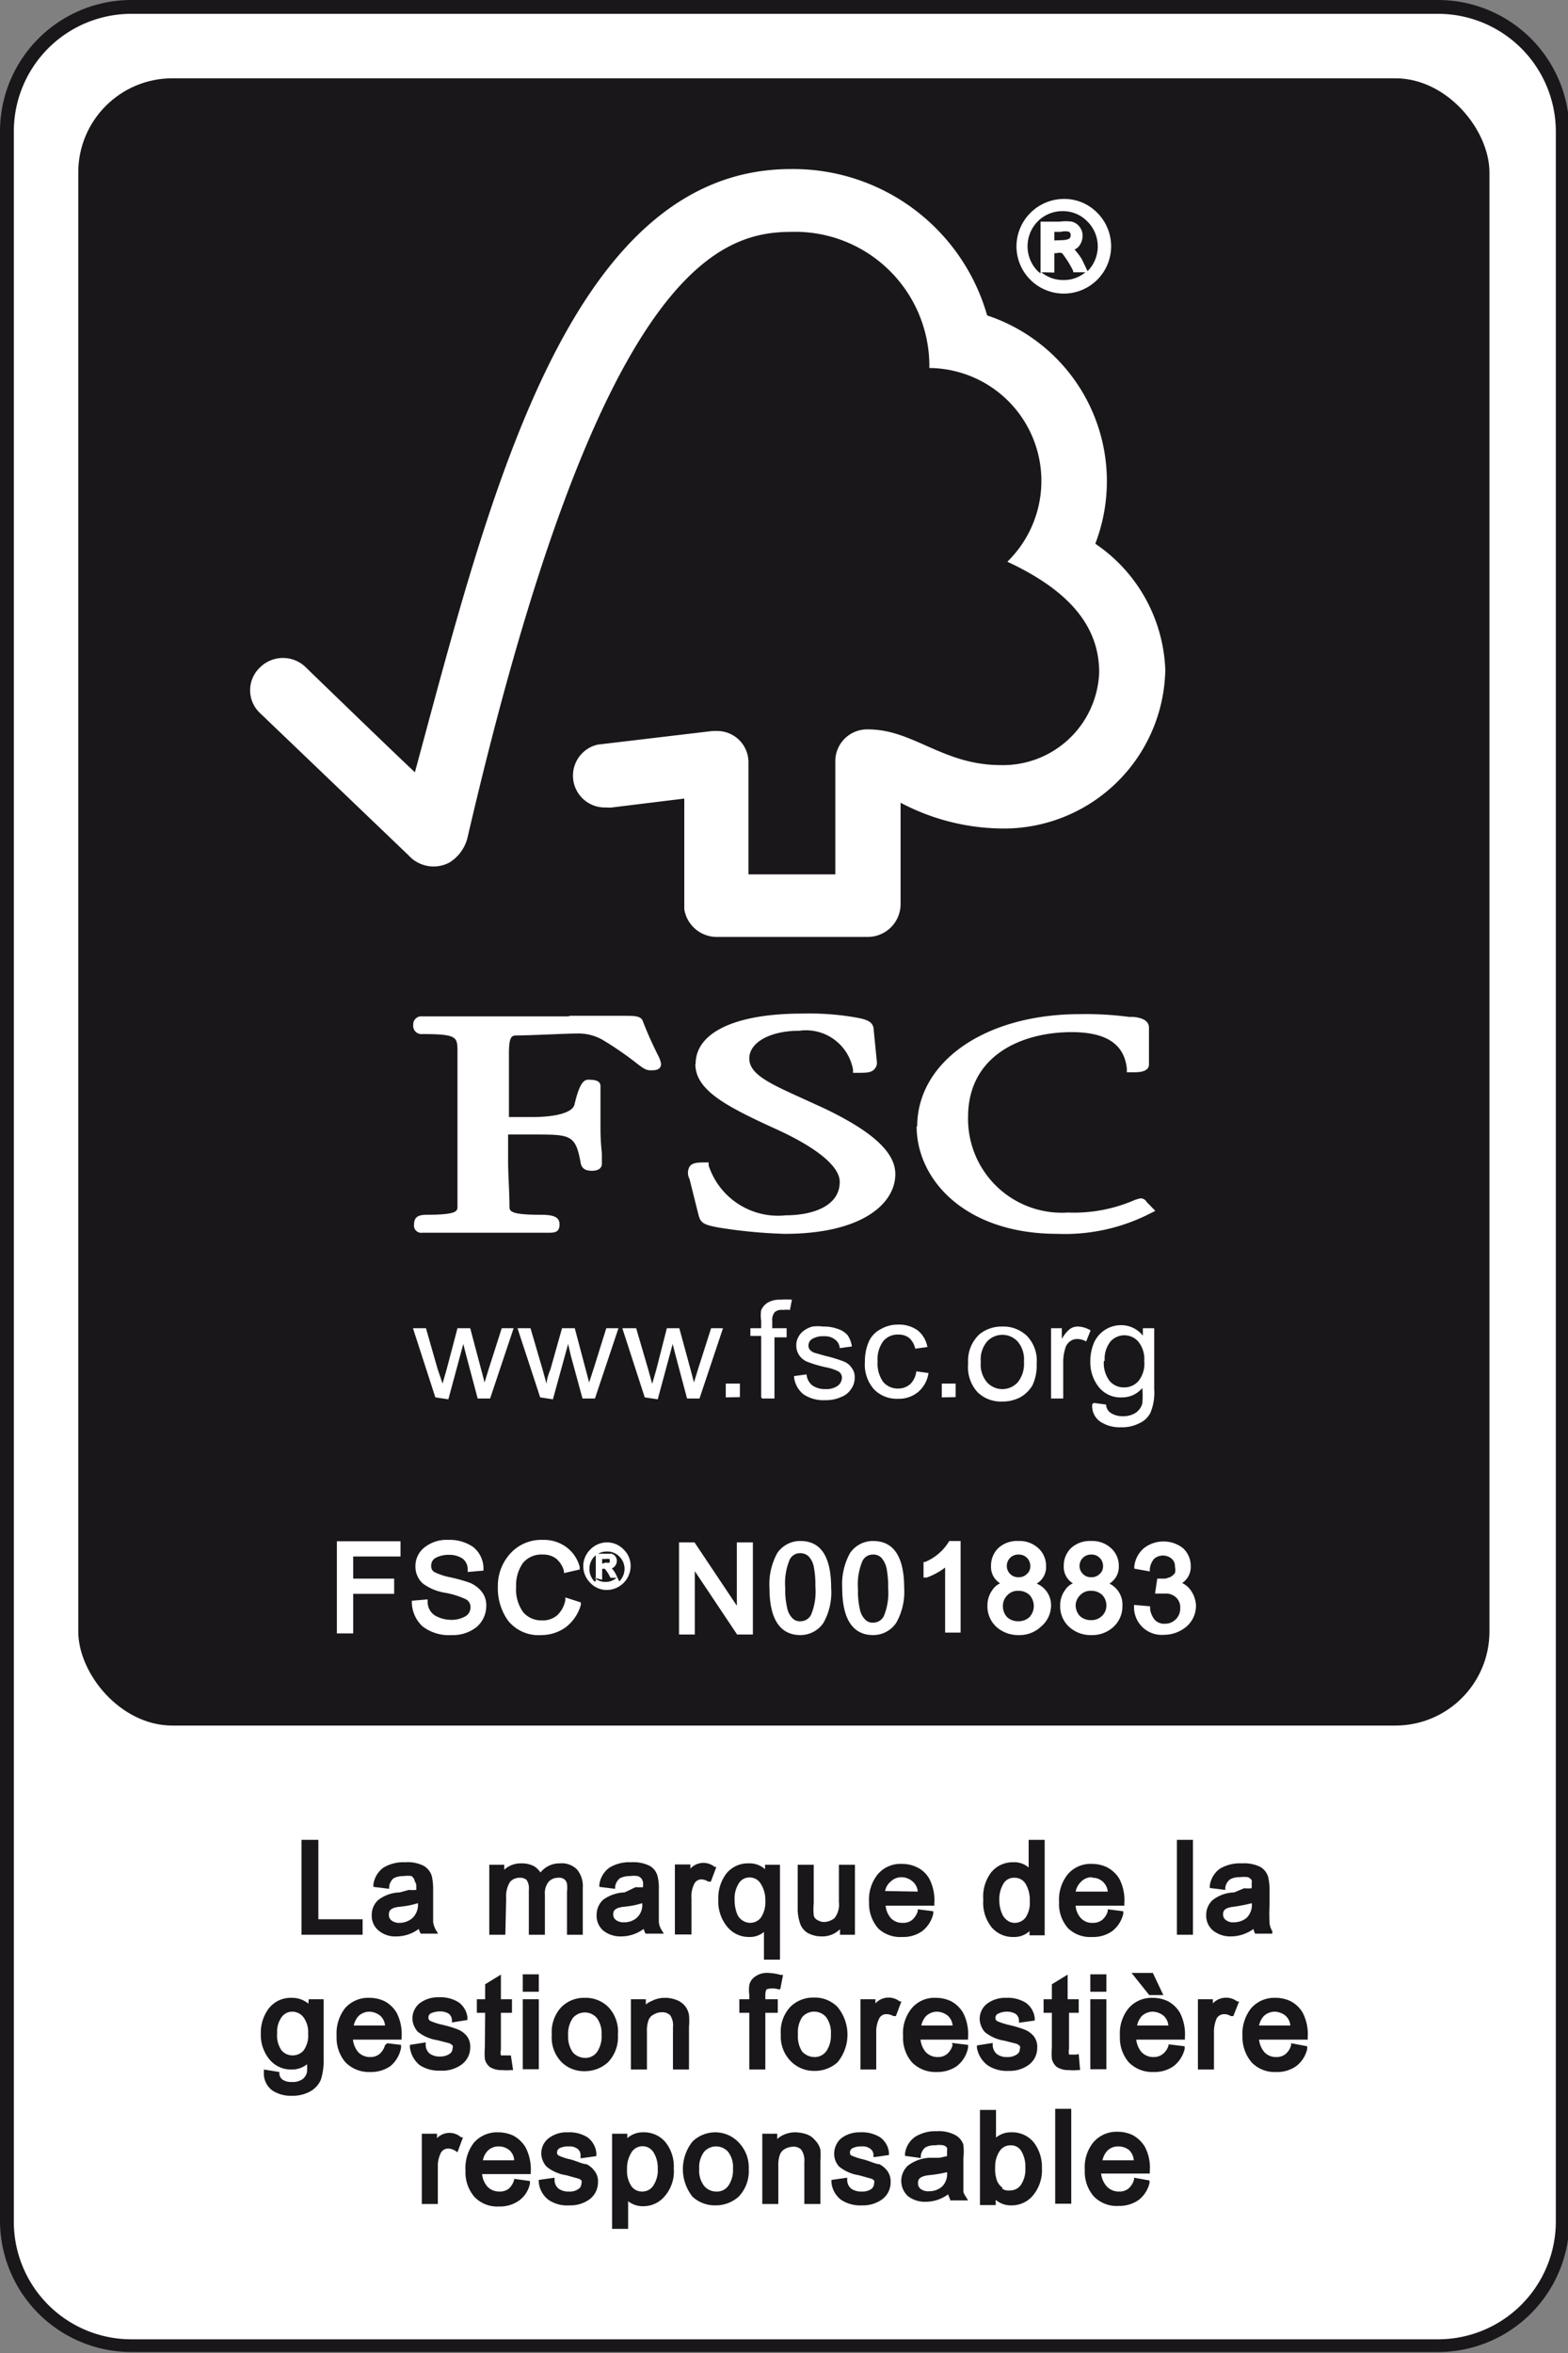 <svg id="Ebene_1" data-name="Ebene 1" xmlns="http://www.w3.org/2000/svg" viewBox="0 0 56.69 85.04"><rect x="0" y="0" width="56.69" height="85.04" fill="#808080" stroke="none"/><defs><style>.cls-1{fill:#1a171b;}.cls-2{fill:#fff;}</style></defs><path class="cls-1" d="M52,85H4.74A4.75,4.75,0,0,1,0,80.28V4.76A4.75,4.75,0,0,1,4.74,0H52a4.75,4.75,0,0,1,4.74,4.76V80.28A4.75,4.75,0,0,1,52,85Z"/><path class="cls-2" d="M4.74.5A4.25,4.25,0,0,0,.5,4.76V80.28a4.25,4.25,0,0,0,4.24,4.26H52a4.26,4.26,0,0,0,4.25-4.26V4.76A4.26,4.26,0,0,0,52,.5Z"/><rect class="cls-1" x="2.83" y="2.83" width="51.02" height="59.53" rx="3.4"/><path class="cls-2" d="M39.6,19.65a6.31,6.31,0,0,0-3.91-8.25,7.29,7.29,0,0,0-7.1-5.29C20.5,6.11,17.64,18.19,15,27.91c-1-.94-3.92-3.77-3.92-3.77a1.18,1.18,0,0,0-1.7,0,1.13,1.13,0,0,0,0,1.61l5.39,5.16a1.22,1.22,0,0,0,1.48.26,1.47,1.47,0,0,0,.66-.93c4.72-20.34,9-21.86,11.69-21.86a4.85,4.85,0,0,1,5,4.92,4.08,4.08,0,0,1,2.82,7c2.3,1.07,3.32,2.38,3.32,4a3.48,3.48,0,0,1-3.56,3.35c-2.09,0-3.16-1.29-4.79-1.29a1.15,1.15,0,0,0-1.19,1.13v4.11H27.06V27.56A1.13,1.13,0,0,0,26,26.42a2.09,2.09,0,0,0-.26,0l-4.13.49a1.15,1.15,0,0,0,.31,2.27.88.88,0,0,0,.21,0l2.61-.32v4a1.19,1.19,0,0,0,1.15,1h5.48a1.19,1.19,0,0,0,1.19-1.15v-3.7a8,8,0,0,0,3.57.93,5.84,5.84,0,0,0,6-5.73A5.75,5.75,0,0,0,39.6,19.65Z"/><path class="cls-2" d="M15.74,50.5,14.93,48h.47l.42,1.47L16,50s.06-.2.15-.52L16.54,48H17l.39,1.47.13.49.15-.49L18.14,48h.43l-.85,2.54h-.45L16.86,49l-.11-.43-.54,2Z"/><path class="cls-2" d="M19.53,50.5,18.71,48h.47l.43,1.47.15.54s0-.2.14-.52L20.32,48h.46l.39,1.47.13.49.16-.49L21.92,48h.44l-.85,2.54h-.45L20.64,49l-.1-.43-.55,2Z"/><path class="cls-2" d="M23.31,50.5,22.5,48H23l.43,1.47.15.54s.06-.2.15-.52L24.11,48h.45l.4,1.47.13.49.15-.49L25.71,48h.43l-.85,2.54h-.45L24.43,49l-.11-.43-.54,2Z"/><path class="cls-2" d="M26.24,50.5V50h.51v.49Z"/><path class="cls-2" d="M27.52,50.5V48.28h-.39V48h.39v-.27a1.21,1.21,0,0,1,0-.38.6.6,0,0,1,.23-.27.84.84,0,0,1,.46-.11,2.27,2.27,0,0,1,.42,0l-.07.37a1.18,1.18,0,0,0-.26,0,.37.37,0,0,0-.29.08.43.43,0,0,0-.09.31V48h.52v.33H28v2.21h-.44Z"/><path class="cls-2" d="M28.71,49.73l.45-.06a.57.57,0,0,0,.2.39.78.78,0,0,0,.48.14.71.71,0,0,0,.45-.12.38.38,0,0,0,.15-.29.26.26,0,0,0-.13-.23,1.8,1.8,0,0,0-.46-.15,4.45,4.45,0,0,1-.67-.2.64.64,0,0,1-.29-.24.61.61,0,0,1-.1-.34.59.59,0,0,1,.08-.32.64.64,0,0,1,.22-.24,1,1,0,0,1,.28-.13,1.6,1.6,0,0,1,.39,0,1.45,1.45,0,0,1,.54.09.77.77,0,0,1,.35.23,1,1,0,0,1,.15.4l-.44.06a.42.42,0,0,0-.17-.31.6.6,0,0,0-.4-.12.78.78,0,0,0-.43.1.28.28,0,0,0-.13.23.24.24,0,0,0,.05.16.45.45,0,0,0,.17.11l.39.11a5.16,5.16,0,0,1,.66.2.61.61,0,0,1,.29.23.54.54,0,0,1,.11.37.68.68,0,0,1-.13.4.72.72,0,0,1-.37.29,1.27,1.27,0,0,1-.56.11,1.3,1.3,0,0,1-.79-.21.93.93,0,0,1-.34-.61Z"/><path class="cls-2" d="M33.13,49.56l.44.06a1.11,1.11,0,0,1-.37.68,1.08,1.08,0,0,1-.73.25,1.15,1.15,0,0,1-.87-.34,1.35,1.35,0,0,1-.33-1,1.78,1.78,0,0,1,.14-.72.94.94,0,0,1,.44-.46,1.22,1.22,0,0,1,.62-.16,1.15,1.15,0,0,1,.71.21,1,1,0,0,1,.35.6l-.44.06a.74.74,0,0,0-.22-.39.62.62,0,0,0-.38-.12.68.68,0,0,0-.55.23,1.09,1.09,0,0,0-.21.74,1.13,1.13,0,0,0,.2.74.68.68,0,0,0,.53.24.65.65,0,0,0,.45-.16.77.77,0,0,0,.22-.48Z"/><path class="cls-2" d="M34.05,50.5V50h.5v.49Z"/><path class="cls-2" d="M35,49.22a1.31,1.31,0,0,1,.41-1,1.28,1.28,0,0,1,.83-.28,1.23,1.23,0,0,1,.89.34,1.29,1.29,0,0,1,.35,1,1.69,1.69,0,0,1-.15.78,1.19,1.19,0,0,1-.45.44,1.37,1.37,0,0,1-.64.15,1.21,1.21,0,0,1-.9-.34,1.34,1.34,0,0,1-.34-1Zm.46,0a1,1,0,0,0,.22.73.75.75,0,0,0,1.12,0,1.06,1.06,0,0,0,.22-.74,1,1,0,0,0-.22-.72.75.75,0,0,0-1.12,0,1,1,0,0,0-.22.73Z"/><path class="cls-2" d="M38,50.5V48h.39v.39a1.17,1.17,0,0,1,.29-.36.5.5,0,0,1,.29-.09.94.94,0,0,1,.46.14l-.16.4a.66.66,0,0,0-.33-.09.43.43,0,0,0-.26.09.44.44,0,0,0-.16.23,1.64,1.64,0,0,0-.08.5v1.33H38Z"/><path class="cls-2" d="M39.54,50.7l.45.06a.38.38,0,0,0,.15.29.75.75,0,0,0,.45.13.81.81,0,0,0,.48-.13.6.6,0,0,0,.23-.33,3.26,3.26,0,0,0,0-.56.94.94,0,0,1-.73.34,1,1,0,0,1-.85-.38,1.44,1.44,0,0,1-.3-.91,1.72,1.72,0,0,1,.13-.68,1.07,1.07,0,0,1,1-.64,1,1,0,0,1,.77.38V48h.41v2.2a1.9,1.9,0,0,1-.13.84.8.8,0,0,1-.4.39,1.36,1.36,0,0,1-.67.15,1.27,1.27,0,0,1-.76-.21.68.68,0,0,1-.28-.62Zm.37-1.52a1.06,1.06,0,0,0,.21.73.67.67,0,0,0,.52.23.68.68,0,0,0,.52-.23,1,1,0,0,0,.21-.72,1,1,0,0,0-.22-.71.67.67,0,0,0-1,0,1,1,0,0,0-.21.7Z"/><path class="cls-2" d="M25.14,38.45c0,.95,1.11,1.53,2.93,2.36,1.45.66,2.29,1.34,2.29,1.9,0,.89-1,1.21-1.95,1.21a2.64,2.64,0,0,1-2.79-1.8l0-.11h-.12c-.26,0-.46,0-.57.15a.47.47,0,0,0,0,.45l.32,1.28c.08.32.2.37.72.47a17.91,17.91,0,0,0,2.4.23c2.78,0,4-1.08,4-2.16,0-.78-.81-1.53-2.56-2.37L29,39.69c-1.19-.54-1.91-.87-1.91-1.44s.74-1,1.81-1a1.73,1.73,0,0,1,1.94,1.4l0,.12H31c.31,0,.51,0,.62-.14a.33.33,0,0,0,.08-.28l-.11-1.11c0-.35-.31-.41-.71-.48A9.85,9.85,0,0,0,29,36.63c-2.41,0-3.85.68-3.85,1.82Z"/><path class="cls-2" d="M33.14,40.7c0,1.93,1.75,3.89,5.09,3.89a6.77,6.77,0,0,0,3.34-.73l.2-.1-.32-.33,0,0a.24.24,0,0,0-.24-.12l-.17.05a5.49,5.49,0,0,1-2.43.46A3.39,3.39,0,0,1,35,40.37c0-2.27,2-3.07,3.74-3.07,1.24,0,1.9.42,2,1.31l0,.14H41c.14,0,.54,0,.54-.28V37.14c0-.32-.39-.37-.56-.39l-.16,0a11.9,11.9,0,0,0-1.78-.1c-3.41,0-5.88,1.71-5.88,4.07Z"/><path class="cls-2" d="M20.55,36.73l-3,0-2,0h-.3a.29.29,0,0,0-.31.3.3.3,0,0,0,.33.34c1.21,0,1.26.1,1.27.55v.28l0,1.19v2.56c0,.43,0,1.1,0,1.65,0,.16,0,.3-1.09.3-.3,0-.48.06-.48.35a.26.26,0,0,0,.29.3h.06c.13,0,.47,0,2.15,0s2.14,0,2.26,0h.07c.23,0,.43,0,.43-.3s-.27-.35-.72-.35c-1.08,0-1.09-.14-1.09-.3,0-.5-.05-1.18-.05-1.65V41h.9c1.38,0,1.54,0,1.73,1.06.06.22.24.25.4.25.32,0,.36-.17.36-.25l0-.38a8.53,8.53,0,0,1-.05-.87V39.25c0-.23-.29-.23-.45-.23s-.32.16-.49.9c-.07.28-.64.45-1.56.45h-.81V38.06c0-.63.12-.63.26-.64.53,0,1.81-.07,2.19-.07a1.76,1.76,0,0,1,.92.22,11.79,11.79,0,0,1,1.24.85c.21.16.33.26.5.26s.39,0,.39-.24a1,1,0,0,0-.12-.32c-.11-.23-.31-.62-.54-1.22-.07-.19-.3-.19-.72-.19l-1.91,0Z"/><path class="cls-2" d="M39.67,7.69a1.66,1.66,0,0,0-1.21-.5h0A1.72,1.72,0,0,0,36.75,8.9a1.71,1.71,0,0,0,1.71,1.71,1.71,1.71,0,0,0,1.21-2.92Zm-1.55,1V8.38h.23a.57.57,0,0,1,.31,0,.17.17,0,0,1,.05.12.15.15,0,0,1-.06.13s-.09.05-.27.05Zm0,1.16V9.15h.08a.33.33,0,0,1,.2,0,3.7,3.7,0,0,1,.4.64l0,.05h.44a1.2,1.2,0,0,1-.8.28,1.23,1.23,0,0,1-.79-.28Zm1-.47a2.08,2.08,0,0,0-.27-.36A.51.51,0,0,0,39,8.91a.62.62,0,0,0,.14-.38.51.51,0,0,0-.1-.32.5.5,0,0,0-.29-.2,1.68,1.68,0,0,0-.44,0h-.69V9.88l-.1-.08a1.28,1.28,0,0,1,0-1.8,1.26,1.26,0,0,1,.9-.37,1.23,1.23,0,0,1,.9.38,1.27,1.27,0,0,1,0,1.79l0,0Z"/><polygon class="cls-2" points="14.48 56.25 14.48 55.7 12.18 55.7 12.18 59.03 12.77 59.03 12.77 57.6 14.25 57.6 14.25 57.05 12.77 57.05 12.77 56.25 14.48 56.25"/><path class="cls-2" d="M17.38,57.48a1.05,1.05,0,0,0-.45-.3,5.87,5.87,0,0,0-.66-.18,2.26,2.26,0,0,1-.57-.19.24.24,0,0,1-.11-.23.31.31,0,0,1,.16-.28,1,1,0,0,1,.48-.11.87.87,0,0,1,.5.14.49.49,0,0,1,.18.39v.09l.57-.05v-.08a1,1,0,0,0-.37-.77,1.48,1.48,0,0,0-.9-.26,1.28,1.28,0,0,0-.86.27.85.85,0,0,0-.33.69.82.82,0,0,0,.26.61,1.81,1.81,0,0,0,.81.34,3,3,0,0,1,.74.23.31.31,0,0,1,.18.3.37.37,0,0,1-.18.32,1,1,0,0,1-.52.13,1.2,1.2,0,0,1-.59-.16.59.59,0,0,1-.26-.49V57.8l-.57.05v.08a1.22,1.22,0,0,0,.38.84,1.56,1.56,0,0,0,1.06.32,1.37,1.37,0,0,0,.9-.29,1,1,0,0,0,.35-.75A.78.78,0,0,0,17.38,57.48Z"/><path class="cls-2" d="M20.44,57.73l0,.09a1,1,0,0,1-.3.56.81.81,0,0,1-.55.18.87.87,0,0,1-.67-.29,1.41,1.41,0,0,1-.26-.93,1.4,1.4,0,0,1,.25-.86.87.87,0,0,1,.72-.3.76.76,0,0,1,.48.15.87.87,0,0,1,.28.45l0,.07.57-.13,0-.09a1.3,1.3,0,0,0-.5-.73,1.37,1.37,0,0,0-.84-.25,1.51,1.51,0,0,0-1.13.45A1.73,1.73,0,0,0,18,57.35a2,2,0,0,0,.37,1.22,1.41,1.41,0,0,0,1.2.52,1.51,1.51,0,0,0,.88-.28A1.55,1.55,0,0,0,21,58l0-.09Z"/><path class="cls-2" d="M22.55,56a.83.83,0,0,0-.61-.26h0a.85.85,0,0,0-.6.26.84.84,0,0,0,0,1.2.81.81,0,0,0,.6.26.87.87,0,0,0,.86-.86A.82.82,0,0,0,22.55,56Zm-.78.51v-.17h.12a.44.44,0,0,1,.15,0,.09.09,0,0,1,0,.06.09.09,0,0,1,0,.07.3.3,0,0,1-.14,0Zm0,.58V56.7h0a.17.17,0,0,1,.1,0,1.35,1.35,0,0,1,.2.32v0h.22a.59.59,0,0,1-.4.15.6.6,0,0,1-.4-.15Zm.48-.23a1.06,1.06,0,0,0-.13-.18.28.28,0,0,0,.11-.08.28.28,0,0,0,.07-.19.24.24,0,0,0-.05-.16.24.24,0,0,0-.14-.1l-.22,0h-.35v1l-.05,0a.64.64,0,0,1-.18-.45.63.63,0,0,1,.18-.45.64.64,0,0,1,.45-.18.61.61,0,0,1,.45.18.62.62,0,0,1,.19.45.65.65,0,0,1-.19.45h0Z"/><path class="cls-2" d="M28.94,55.69h0a1,1,0,0,0-.84.44,2.33,2.33,0,0,0-.28,1.26c0,1.12.38,1.7,1.12,1.7a1,1,0,0,0,.83-.44,2.24,2.24,0,0,0,.28-1.26C30.05,56.26,29.68,55.69,28.94,55.69Zm0,2.9a.36.36,0,0,1-.29-.11.71.71,0,0,1-.19-.37,2.76,2.76,0,0,1-.07-.72,2.19,2.19,0,0,1,.15-1,.41.41,0,0,1,.39-.26.44.44,0,0,1,.3.11.76.76,0,0,1,.19.37,3.43,3.43,0,0,1,.06.73,2.19,2.19,0,0,1-.15,1A.42.42,0,0,1,28.94,58.59Z"/><path class="cls-2" d="M31.57,55.69h0a1,1,0,0,0-.84.44,2.33,2.33,0,0,0-.28,1.26c0,1.12.38,1.7,1.12,1.7a1,1,0,0,0,.83-.44,2.26,2.26,0,0,0,.29-1.26C32.69,56.26,32.31,55.69,31.57,55.69Zm.54,1.7a2.19,2.19,0,0,1-.15,1,.42.42,0,0,1-.39.25.36.36,0,0,1-.29-.11.72.72,0,0,1-.19-.36,2.9,2.9,0,0,1-.07-.73,2.19,2.19,0,0,1,.15-1,.41.41,0,0,1,.39-.26.4.4,0,0,1,.3.11.85.85,0,0,1,.19.37A3.43,3.43,0,0,1,32.11,57.39Z"/><path class="cls-2" d="M34.32,55.69l0,0a1.83,1.83,0,0,1-.88.76l-.05,0v.56l.12,0a2.57,2.57,0,0,0,.66-.36V59h.56V55.69Z"/><path class="cls-2" d="M37.48,57.23a.69.69,0,0,0,.34-.63.86.86,0,0,0-.28-.65,1,1,0,0,0-.72-.26,1,1,0,0,0-.72.25.88.88,0,0,0-.27.65.69.69,0,0,0,.33.63.65.65,0,0,0-.28.24.94.94,0,0,0-.18.57,1,1,0,0,0,.32.76,1.17,1.17,0,0,0,.81.3,1.12,1.12,0,0,0,.8-.3A1,1,0,0,0,38,58,.84.84,0,0,0,37.48,57.23Zm-.35-.35a.41.41,0,0,1-.3.12.41.41,0,0,1-.31-.12.41.41,0,0,1,0-.58.41.41,0,0,1,.3-.12.41.41,0,0,1,.31.12.41.41,0,0,1,.12.3A.36.36,0,0,1,37.13,56.88Zm-.71.77a.51.51,0,0,1,.4-.16.57.57,0,0,1,.4.15.59.59,0,0,1,0,.8.57.57,0,0,1-.4.15.58.58,0,0,1-.41-.15.57.57,0,0,1-.15-.4A.53.53,0,0,1,36.42,57.65Z"/><path class="cls-2" d="M40.11,57.23a.71.71,0,0,0,.34-.63.86.86,0,0,0-.28-.65,1,1,0,0,0-.72-.26,1,1,0,0,0-.72.25.88.88,0,0,0-.27.65.69.69,0,0,0,.33.63.65.65,0,0,0-.28.24.92.92,0,0,0-.18.57,1,1,0,0,0,.32.76,1.15,1.15,0,0,0,.81.3,1.12,1.12,0,0,0,.8-.3,1,1,0,0,0,.32-.75A.84.84,0,0,0,40.11,57.23Zm-.35-.35a.41.41,0,0,1-.3.12.41.41,0,0,1-.31-.12.41.41,0,0,1,0-.58.41.41,0,0,1,.3-.12.41.41,0,0,1,.31.12.41.41,0,0,1,.12.3A.36.36,0,0,1,39.76,56.88Zm-.71.77a.51.51,0,0,1,.4-.16.57.57,0,0,1,.4.15A.54.54,0,0,1,40,58a.51.51,0,0,1-.16.4.54.54,0,0,1-.39.15.58.58,0,0,1-.41-.15.57.57,0,0,1-.15-.4A.53.53,0,0,1,39.05,57.65Z"/><path class="cls-2" d="M43.05,57.47a.79.79,0,0,0-.31-.26.7.7,0,0,0,.31-.62.87.87,0,0,0-.29-.65,1.15,1.15,0,0,0-1.39,0,1,1,0,0,0-.36.67l0,.08.56.1,0-.08a.67.67,0,0,1,.16-.38.49.49,0,0,1,.63,0,.36.36,0,0,1,.12.29.52.52,0,0,1,0,.23.7.7,0,0,1-.16.14l-.18.06h-.3l-.08.54.13,0,.25,0a.53.53,0,0,1,.39.15.48.48,0,0,1,.14.37.54.54,0,0,1-.16.41.54.54,0,0,1-.4.16.46.46,0,0,1-.35-.13.75.75,0,0,1-.18-.42l0-.08L41,58v.08a1,1,0,0,0,1.09,1,1.26,1.26,0,0,0,.81-.3,1,1,0,0,0,.34-.78A1.06,1.06,0,0,0,43.05,57.47Z"/><polygon class="cls-2" points="26.64 55.74 26.64 58.03 25.11 55.74 24.55 55.74 24.55 59.07 25.12 59.07 25.12 56.78 26.65 59.07 27.22 59.07 27.22 55.74 26.64 55.74"/><polygon class="cls-1" points="13.11 69.36 11.51 69.36 11.51 66.49 10.9 66.49 10.9 69.92 13.11 69.92 13.11 69.36"/><path class="cls-1" d="M14.45,68.39a1.33,1.33,0,0,0-.77.27.72.72,0,0,0-.24.55.69.69,0,0,0,.25.56.93.93,0,0,0,.64.21,1.36,1.36,0,0,0,.81-.27.87.87,0,0,0,.07.17l0,0h.63l-.08-.13a.84.84,0,0,1-.1-.29c0-.08,0-.25,0-.65v-.54a2.14,2.14,0,0,0-.05-.48.66.66,0,0,0-.29-.36,1.28,1.28,0,0,0-.67-.13,1.39,1.39,0,0,0-.78.19.9.9,0,0,0-.37.61l0,.09.57.07,0-.08a.47.47,0,0,1,.16-.3.74.74,0,0,1,.36-.08,1,1,0,0,1,.29,0A.32.32,0,0,1,15,68a.31.31,0,0,1,.05.12s0,.09,0,.18a1.64,1.64,0,0,1-.27,0Zm0,1.1a.45.45,0,0,1-.3-.09.25.25,0,0,1-.09-.2c0-.1,0-.25.38-.29s.48-.08.67-.13v0a.67.67,0,0,1-.19.53A.72.72,0,0,1,14.43,69.49Z"/><path class="cls-1" d="M18.3,68.61a1,1,0,0,1,.14-.6.46.46,0,0,1,.36-.15.35.35,0,0,1,.24.08.55.55,0,0,1,.08.36v1.62h.58V68.47a.66.66,0,0,1,.14-.47.47.47,0,0,1,.35-.14.3.3,0,0,1,.23.07.27.27,0,0,1,.08.16,1,1,0,0,1,0,.26v1.57h.57v-1.7a.93.93,0,0,0-.21-.66.77.77,0,0,0-.61-.22.88.88,0,0,0-.71.33.77.77,0,0,0-.22-.22.93.93,0,0,0-.47-.11.88.88,0,0,0-.62.23v-.18h-.54v2.53h.58Z"/><path class="cls-1" d="M22.58,68.39a1.39,1.39,0,0,0-.78.27.75.75,0,0,0-.23.55.71.71,0,0,0,.24.56,1,1,0,0,0,.65.21,1.36,1.36,0,0,0,.81-.27.87.87,0,0,0,.07.17l0,0H24l-.08-.13a.67.67,0,0,1-.1-.29c0-.11,0-.33,0-.65v-.54a1.68,1.68,0,0,0-.05-.48.6.6,0,0,0-.28-.36,1.32,1.32,0,0,0-.67-.13,1.39,1.39,0,0,0-.78.19.9.9,0,0,0-.37.61l0,.09.57.07v-.08a.48.48,0,0,1,.17-.3.74.74,0,0,1,.36-.08,1,1,0,0,1,.29,0,.32.32,0,0,1,.14.1.61.61,0,0,1,.05.12s0,.11,0,.18a1.64,1.64,0,0,1-.27,0Zm-.41.81c0-.1,0-.25.38-.29s.48-.08.67-.13v0a.64.64,0,0,1-.2.53.68.68,0,0,1-.46.16.45.45,0,0,1-.3-.09A.24.24,0,0,1,22.17,69.2Z"/><path class="cls-1" d="M25,68.6a1,1,0,0,1,.1-.52c.1-.18.29-.21.51-.08l.09,0,.2-.53-.06,0a.64.64,0,0,0-.88.06v-.15H24.4v2.53H25Z"/><path class="cls-1" d="M27.09,70a.79.79,0,0,0,.53-.18v1h.58V67.39h-.54v.16a.84.84,0,0,0-.59-.21,1,1,0,0,0-.81.37,1.46,1.46,0,0,0-.29.93,1.44,1.44,0,0,0,.33,1A1,1,0,0,0,27.09,70Zm-.53-1.34a1,1,0,0,1,.16-.61.44.44,0,0,1,.38-.2.46.46,0,0,1,.4.22,1.08,1.08,0,0,1,.17.62,1,1,0,0,1-.16.61.49.49,0,0,1-.67.1.49.49,0,0,1-.2-.26A1.34,1.34,0,0,1,26.56,68.64Z"/><path class="cls-1" d="M29.21,69.86a1.06,1.06,0,0,0,.5.12.91.91,0,0,0,.66-.26v.2h.54V67.39h-.58v1.35a.79.79,0,0,1-.16.58.64.64,0,0,1-.38.14.49.49,0,0,1-.25-.08.23.23,0,0,1-.12-.17,2,2,0,0,1,0-.42v-1.4h-.58v1.55a1.64,1.64,0,0,0,.08.55A.64.64,0,0,0,29.21,69.86Z"/><path class="cls-1" d="M32.62,70a1.18,1.18,0,0,0,.72-.21,1.12,1.12,0,0,0,.4-.62l0-.1L33.18,69l0,.07a.69.69,0,0,1-.21.32.5.5,0,0,1-.33.1.56.56,0,0,1-.43-.17.78.78,0,0,1-.19-.45h1.76v-.09a1.68,1.68,0,0,0-.18-.88,1,1,0,0,0-.45-.42,1.21,1.21,0,0,0-.53-.12,1.08,1.08,0,0,0-.89.38,1.46,1.46,0,0,0-.31,1,1.37,1.37,0,0,0,.33.95A1.15,1.15,0,0,0,32.62,70ZM32,68.34A.58.58,0,0,1,32.2,68a.56.56,0,0,1,.4-.16A.62.62,0,0,1,33,68a.52.52,0,0,1,.18.36Z"/><path class="cls-1" d="M36.65,70a.8.8,0,0,0,.57-.21v.15h.55V66.49h-.58v1a.79.79,0,0,0-.56-.19,1,1,0,0,0-.79.36,1.45,1.45,0,0,0-.29,1,1.41,1.41,0,0,0,.31,1A1,1,0,0,0,36.65,70Zm-.52-1.32a1.1,1.1,0,0,1,.15-.61.44.44,0,0,1,.39-.21.46.46,0,0,1,.41.22,1.13,1.13,0,0,1,.15.63.92.92,0,0,1-.16.6.49.49,0,0,1-.38.18h0a.44.44,0,0,1-.26-.08.58.58,0,0,1-.21-.27A1.22,1.22,0,0,1,36.13,68.66Z"/><path class="cls-1" d="M39.49,70a1.18,1.18,0,0,0,.72-.21,1.12,1.12,0,0,0,.4-.62l0-.1L40.05,69l0,.07a.64.64,0,0,1-.21.32.52.52,0,0,1-.33.1.54.54,0,0,1-.43-.17.72.72,0,0,1-.19-.45h1.76v-.09a1.68,1.68,0,0,0-.18-.88,1.12,1.12,0,0,0-.45-.42,1.24,1.24,0,0,0-.53-.12,1.08,1.08,0,0,0-.89.38,1.47,1.47,0,0,0-.31,1,1.32,1.32,0,0,0,.33.95A1.15,1.15,0,0,0,39.49,70Zm0-2.14a.55.55,0,0,1,.56.5H38.89a.66.66,0,0,1,.18-.34A.54.54,0,0,1,39.47,67.84Z"/><rect class="cls-1" x="42.55" y="66.49" width="0.58" height="3.43"/><path class="cls-1" d="M44.62,68.39a1.33,1.33,0,0,0-.77.27.72.72,0,0,0-.24.55.69.69,0,0,0,.25.56,1,1,0,0,0,.65.21,1.4,1.4,0,0,0,.81-.27.49.49,0,0,0,.06.17l0,0H46L46,69.79a.67.67,0,0,1-.1-.29,6.15,6.15,0,0,1,0-.65v-.54a2.14,2.14,0,0,0-.05-.48.64.64,0,0,0-.28-.36,1.32,1.32,0,0,0-.67-.13,1.42,1.42,0,0,0-.79.19.9.9,0,0,0-.37.61v.09l.56.07,0-.08a.44.44,0,0,1,.17-.3.67.67,0,0,1,.35-.08,1.08,1.08,0,0,1,.3,0,.34.34,0,0,1,.13.1.21.21,0,0,1,0,.12.77.77,0,0,1,0,.18,1.46,1.46,0,0,1-.27,0Zm-.4.81c0-.1,0-.25.37-.29a6.68,6.68,0,0,0,.67-.13v0a.67.67,0,0,1-.19.53.72.72,0,0,1-.47.16.4.4,0,0,1-.29-.09A.24.24,0,0,1,44.22,69.2Z"/><path class="cls-1" d="M11.15,72.41a.92.92,0,0,0-.61-.21,1,1,0,0,0-.82.38,1.45,1.45,0,0,0-.29.92,1.39,1.39,0,0,0,.3.91,1,1,0,0,0,.81.38.86.86,0,0,0,.56-.19,2.16,2.16,0,0,1,0,.28.44.44,0,0,1-.15.25.6.6,0,0,1-.4.11.57.57,0,0,1-.33-.08.29.29,0,0,1-.12-.22v-.06l-.56-.09v.1a.76.76,0,0,0,.31.66,1.23,1.23,0,0,0,.71.19h0a1.32,1.32,0,0,0,.64-.15.88.88,0,0,0,.4-.43,2.27,2.27,0,0,0,.1-.78V72.25h-.54Zm-.57,1.87a.52.52,0,0,1-.4-.18.94.94,0,0,1-.16-.62.91.91,0,0,1,.16-.58.47.47,0,0,1,.39-.2.51.51,0,0,1,.4.2.9.9,0,0,1,.17.59.92.92,0,0,1-.17.62A.53.53,0,0,1,10.58,74.28Z"/><path class="cls-1" d="M13.92,73.91a.65.65,0,0,1-.2.32.52.52,0,0,1-.33.11.59.59,0,0,1-.44-.18.85.85,0,0,1-.19-.45h1.76v-.09a1.68,1.68,0,0,0-.18-.88,1.1,1.1,0,0,0-.44-.42,1.25,1.25,0,0,0-.54-.12,1.11,1.11,0,0,0-.89.38,1.49,1.49,0,0,0-.3,1,1.36,1.36,0,0,0,.32.95,1.19,1.19,0,0,0,.9.35,1.22,1.22,0,0,0,.72-.21A1.11,1.11,0,0,0,14.5,74l0-.1L14,73.84Zm-1.13-.71a.73.73,0,0,1,.17-.34.58.58,0,0,1,.4-.16.66.66,0,0,1,.38.14.52.52,0,0,1,.18.36Z"/><path class="cls-1" d="M16.69,74.61A.76.76,0,0,0,17,74a.63.63,0,0,0-.13-.43.85.85,0,0,0-.32-.23,4.17,4.17,0,0,0-.57-.17,2.34,2.34,0,0,1-.43-.14.13.13,0,0,1-.06-.12.16.16,0,0,1,.09-.15.81.81,0,0,1,.33-.07.61.61,0,0,1,.31.08.31.31,0,0,1,.12.23v.09L16.9,73v-.09a.78.78,0,0,0-.32-.55,1.22,1.22,0,0,0-.71-.18,1.09,1.09,0,0,0-.69.21.71.71,0,0,0-.27.56.75.75,0,0,0,.19.47,1.48,1.48,0,0,0,.71.31l.43.11a.36.36,0,0,1,.12.08.12.12,0,0,1,0,.11.22.22,0,0,1-.1.19.58.58,0,0,1-.35.1.59.59,0,0,1-.38-.11.41.41,0,0,1-.14-.31l0-.09-.57.09V74a1,1,0,0,0,.35.63,1.26,1.26,0,0,0,.75.2A1.18,1.18,0,0,0,16.69,74.61Z"/><path class="cls-1" d="M17.53,74a2.31,2.31,0,0,0,0,.41.52.52,0,0,0,.18.29.77.77,0,0,0,.44.11,1.45,1.45,0,0,0,.32,0l.08,0-.08-.53-.09,0-.16,0c-.08,0-.11,0-.11,0a.51.51,0,0,1,0-.21V72.74h.4v-.49h-.4v-.89l-.57.35v.54h-.3v.49h.3Z"/><rect class="cls-1" x="18.9" y="72.25" width="0.58" height="2.53"/><rect class="cls-1" x="18.9" y="71.35" width="0.58" height="0.63"/><path class="cls-1" d="M22,72.54a1.15,1.15,0,0,0-.86-.34h0a1.15,1.15,0,0,0-.84.33,1.31,1.31,0,0,0-.35,1,1.27,1.27,0,0,0,.36,1,1.15,1.15,0,0,0,.83.32,1.24,1.24,0,0,0,.83-.31,1.3,1.3,0,0,0,.37-1A1.29,1.29,0,0,0,22,72.54Zm-.25,1a1,1,0,0,1-.16.61.52.52,0,0,1-.45.22.6.6,0,0,1-.43-.2,1,1,0,0,1-.17-.62,1,1,0,0,1,.17-.62.57.57,0,0,1,.87,0A.93.93,0,0,1,21.75,73.51Z"/><path class="cls-1" d="M23.35,72.44v-.19h-.54v2.54h.58V73.41a1.07,1.07,0,0,1,.06-.41.37.37,0,0,1,.19-.2.57.57,0,0,1,.29-.08.41.41,0,0,1,.3.11.66.66,0,0,1,.1.44v1.52h.58V73.25a2.46,2.46,0,0,0,0-.43.7.7,0,0,0-.14-.32.73.73,0,0,0-.33-.23,1.09,1.09,0,0,0-.4-.07,1,1,0,0,0-.47.11A.8.8,0,0,0,23.35,72.44Z"/><path class="cls-1" d="M27.79,71.3a.73.73,0,0,0-.5.14.49.49,0,0,0-.2.3,1.29,1.29,0,0,0,0,.35v.16h-.36v.49h.36v2.05h.58V72.74h.45v-.49h-.45v-.13c0-.19.05-.23.05-.23a.69.69,0,0,1,.41,0l.08,0,.1-.52-.09,0A1.84,1.84,0,0,0,27.79,71.3Z"/><path class="cls-1" d="M28.62,74.52a1.17,1.17,0,0,0,.83.32,1.22,1.22,0,0,0,.83-.31,1.57,1.57,0,0,0,0-2,1.15,1.15,0,0,0-.86-.34h0a1.17,1.17,0,0,0-.84.33,1.31,1.31,0,0,0-.35,1A1.27,1.27,0,0,0,28.62,74.52Zm.23-1A1,1,0,0,1,29,72.9a.57.57,0,0,1,.87,0,.94.94,0,0,1,.17.61,1,1,0,0,1-.16.61.52.52,0,0,1-.44.22.61.61,0,0,1-.44-.2A1,1,0,0,1,28.85,73.52Z"/><path class="cls-1" d="M31.65,72.4v-.15h-.54v2.54h.57V73.46a1.06,1.06,0,0,1,.11-.52.28.28,0,0,1,.26-.15.5.5,0,0,1,.25.07l.09,0,.2-.53-.06,0A.65.65,0,0,0,31.65,72.4Z"/><path class="cls-1" d="M34.44,73.91a.65.65,0,0,1-.2.32.52.52,0,0,1-.33.11.59.59,0,0,1-.44-.18.85.85,0,0,1-.19-.45H35v-.09a1.68,1.68,0,0,0-.18-.88,1.1,1.1,0,0,0-.44-.42,1.25,1.25,0,0,0-.54-.12,1.07,1.07,0,0,0-.88.38,1.42,1.42,0,0,0-.31,1,1.36,1.36,0,0,0,.32.95,1.19,1.19,0,0,0,.9.35,1.22,1.22,0,0,0,.72-.21A1.11,1.11,0,0,0,35,74l0-.1-.58-.07Zm-1.13-.71a.73.73,0,0,1,.17-.34.58.58,0,0,1,.4-.16.66.66,0,0,1,.38.14.52.52,0,0,1,.18.36Z"/><path class="cls-1" d="M35.71,74.64a1.26,1.26,0,0,0,.75.2,1.18,1.18,0,0,0,.75-.23.76.76,0,0,0,.29-.6.63.63,0,0,0-.13-.43.85.85,0,0,0-.32-.23,4.17,4.17,0,0,0-.57-.17,2.34,2.34,0,0,1-.43-.14.13.13,0,0,1-.06-.12.16.16,0,0,1,.1-.15.72.72,0,0,1,.32-.07.61.61,0,0,1,.31.08.31.31,0,0,1,.12.23v.09l.57-.08v-.09a.78.78,0,0,0-.32-.55,1.22,1.22,0,0,0-.71-.18,1.09,1.09,0,0,0-.69.21.69.69,0,0,0-.27.56.75.75,0,0,0,.19.47,1.48,1.48,0,0,0,.71.31l.43.11a.36.36,0,0,1,.12.08.12.12,0,0,1,0,.11.22.22,0,0,1-.1.19.58.58,0,0,1-.35.1.59.59,0,0,1-.38-.11.44.44,0,0,1-.15-.31v-.09l-.57.09V74A1,1,0,0,0,35.71,74.64Z"/><path class="cls-1" d="M38.92,74.25l-.16,0c-.08,0-.11,0-.11,0a.51.51,0,0,1,0-.21V72.74H39v-.49h-.4v-.89l-.57.35v.54h-.3v.49h.3V74a2.31,2.31,0,0,0,0,.41.55.55,0,0,0,.18.29.77.77,0,0,0,.44.11,1.45,1.45,0,0,0,.32,0l.08,0L39,74.23Z"/><rect class="cls-1" x="39.42" y="72.25" width="0.58" height="2.53"/><rect class="cls-1" x="39.42" y="71.35" width="0.58" height="0.63"/><path class="cls-1" d="M42.25,73.91a.6.6,0,0,1-.21.32.52.52,0,0,1-.33.11.59.59,0,0,1-.44-.18.85.85,0,0,1-.19-.45h1.76v-.09a1.7,1.7,0,0,0-.18-.88,1.1,1.1,0,0,0-.44-.42,1.25,1.25,0,0,0-.54-.12,1.1,1.1,0,0,0-.88.38,1.44,1.44,0,0,0-.31,1,1.36,1.36,0,0,0,.32.95,1.19,1.19,0,0,0,.9.35,1.2,1.2,0,0,0,.72-.21,1.12,1.12,0,0,0,.4-.62l0-.1-.58-.07Zm-1.14-.71a.73.73,0,0,1,.17-.34.58.58,0,0,1,.4-.16.66.66,0,0,1,.38.14.52.52,0,0,1,.18.36Z"/><polygon class="cls-1" points="42.06 72.1 41.68 71.3 40.91 71.3 41.55 72.1 42.06 72.1"/><path class="cls-1" d="M43.85,72.4v-.15h-.54v2.54h.58V73.46a1.2,1.2,0,0,1,.1-.52.31.31,0,0,1,.27-.15.44.44,0,0,1,.24.07l.09,0,.21-.53-.07,0A.66.66,0,0,0,43.85,72.4Z"/><path class="cls-1" d="M46.68,73.84l0,.07a.65.65,0,0,1-.2.32.53.53,0,0,1-.34.11.57.57,0,0,1-.43-.18.85.85,0,0,1-.19-.45h1.76v-.09a1.7,1.7,0,0,0-.18-.88,1.1,1.1,0,0,0-.44-.42,1.25,1.25,0,0,0-.54-.12,1.11,1.11,0,0,0-.89.38,1.49,1.49,0,0,0-.31,1,1.42,1.42,0,0,0,.33.95,1.15,1.15,0,0,0,.89.35,1.18,1.18,0,0,0,.72-.21,1.07,1.07,0,0,0,.4-.62l0-.1Zm-1.16-.64a.73.73,0,0,1,.17-.34.58.58,0,0,1,.4-.16.66.66,0,0,1,.38.14.52.52,0,0,1,.18.36Z"/><path class="cls-1" d="M15.8,77.27v-.16h-.55v2.54h.58V78.32a1.06,1.06,0,0,1,.11-.52c.1-.17.29-.2.51-.08l.09.06.2-.54-.07,0A.63.63,0,0,0,15.8,77.27Z"/><path class="cls-1" d="M18.59,78.77a.66.66,0,0,1-.2.33.53.53,0,0,1-.34.1.58.58,0,0,1-.43-.18.81.81,0,0,1-.19-.45h1.76v-.09A1.73,1.73,0,0,0,19,77.6a1.17,1.17,0,0,0-.44-.42,1.32,1.32,0,0,0-.54-.12,1.11,1.11,0,0,0-.89.38,1.49,1.49,0,0,0-.3,1,1.36,1.36,0,0,0,.32.95,1.13,1.13,0,0,0,.89.35,1.18,1.18,0,0,0,.72-.21,1,1,0,0,0,.4-.62l0-.09-.58-.08Zm-1.13-.7a.65.65,0,0,1,.17-.34.54.54,0,0,1,.4-.16.6.6,0,0,1,.38.13.52.52,0,0,1,.18.37Z"/><path class="cls-1" d="M21.2,78.21c-.13,0-.32-.1-.57-.17a2,2,0,0,1-.43-.14.12.12,0,0,1-.06-.12.17.17,0,0,1,.1-.15.67.67,0,0,1,.32-.06.48.48,0,0,1,.31.08.28.28,0,0,1,.12.23V78l.57-.08V77.8a.8.8,0,0,0-.32-.56,1.22,1.22,0,0,0-.71-.18,1.07,1.07,0,0,0-.69.21.69.69,0,0,0-.27.56.73.73,0,0,0,.19.47,1.48,1.48,0,0,0,.71.31l.43.12a.24.24,0,0,1,.12.07.14.14,0,0,1,0,.11.23.23,0,0,1-.11.2.53.53,0,0,1-.34.09.61.61,0,0,1-.37-.1.4.4,0,0,1-.15-.31l0-.09-.57.08v.09a.9.9,0,0,0,.35.63,1.19,1.19,0,0,0,.75.2,1.18,1.18,0,0,0,.75-.23.77.77,0,0,0,.29-.6.6.6,0,0,0-.13-.42A.77.77,0,0,0,21.2,78.21Z"/><path class="cls-1" d="M23.27,77.06a.84.84,0,0,0-.59.21v-.16h-.55v3.44h.58v-1a.84.84,0,0,0,.54.18,1,1,0,0,0,.79-.37,1.37,1.37,0,0,0,.32-1,1.4,1.4,0,0,0-.29-.93A1,1,0,0,0,23.27,77.06Zm.51,1.3a1,1,0,0,1-.17.64.47.47,0,0,1-.39.2.47.47,0,0,1-.39-.19,1,1,0,0,1-.16-.61,1.09,1.09,0,0,1,.17-.63.47.47,0,0,1,.78,0A1.05,1.05,0,0,1,23.78,78.36Z"/><path class="cls-1" d="M25.89,77.06h0a1.19,1.19,0,0,0-.85.33,1.6,1.6,0,0,0,0,2,1.19,1.19,0,0,0,.83.31,1.24,1.24,0,0,0,.83-.31,1.32,1.32,0,0,0,.37-1,1.29,1.29,0,0,0-.34-.94A1.17,1.17,0,0,0,25.89,77.06Zm.61,1.31a1,1,0,0,1-.16.61.5.5,0,0,1-.45.22.57.57,0,0,1-.43-.2.9.9,0,0,1-.18-.62.92.92,0,0,1,.18-.62.58.58,0,0,1,.86,0A.89.89,0,0,1,26.5,78.37Z"/><path class="cls-1" d="M29.48,77.36a.7.7,0,0,0-.32-.23,1.34,1.34,0,0,0-.4-.07,1,1,0,0,0-.47.11.91.91,0,0,0-.19.13v-.19h-.54v2.54h.58V78.27a1.07,1.07,0,0,1,.06-.41.39.39,0,0,1,.18-.2.64.64,0,0,1,.3-.08.37.37,0,0,1,.29.11.67.67,0,0,1,.11.44v1.52h.58V78.11a2.46,2.46,0,0,0,0-.43A.72.72,0,0,0,29.48,77.36Z"/><path class="cls-1" d="M31.79,78.21c-.13,0-.31-.1-.57-.17a2.22,2.22,0,0,1-.43-.14s-.06,0-.06-.12a.17.17,0,0,1,.1-.15.67.67,0,0,1,.32-.06.46.46,0,0,1,.31.08.28.28,0,0,1,.12.23l0,.08.56-.08V77.8a.77.77,0,0,0-.32-.56,1.22,1.22,0,0,0-.71-.18,1.09,1.09,0,0,0-.69.21.73.73,0,0,0-.26.56.67.67,0,0,0,.18.47,1.48,1.48,0,0,0,.71.31l.43.12a.24.24,0,0,1,.12.07.14.14,0,0,1,0,.11.25.25,0,0,1-.1.2.58.58,0,0,1-.35.09.63.63,0,0,1-.37-.1.4.4,0,0,1-.15-.31l0-.09-.57.08v.09a.9.9,0,0,0,.35.63,1.26,1.26,0,0,0,.75.2,1.18,1.18,0,0,0,.75-.23.76.76,0,0,0,.29-.6.65.65,0,0,0-.13-.43A.85.85,0,0,0,31.79,78.21Z"/><path class="cls-1" d="M34.83,79.22c0-.08,0-.25,0-.65V78a2.17,2.17,0,0,0,0-.49.61.61,0,0,0-.29-.35,1.26,1.26,0,0,0-.67-.14,1.39,1.39,0,0,0-.78.2.88.88,0,0,0-.37.6l0,.09.57.08,0-.08a.47.47,0,0,1,.16-.3.64.64,0,0,1,.36-.08.87.87,0,0,1,.3,0,.25.25,0,0,1,.13.09.51.51,0,0,1,0,.12s0,.09,0,.18l-.27.06-.37,0a1.4,1.4,0,0,0-.77.28.75.75,0,0,0,0,1.11,1,1,0,0,0,.64.2,1.36,1.36,0,0,0,.81-.27.67.67,0,0,0,.07.17l0,.05H35l-.08-.13A.88.88,0,0,1,34.83,79.22Zm-.59-.72v0a.64.64,0,0,1-.19.53.72.72,0,0,1-.47.16.46.46,0,0,1-.29-.08.25.25,0,0,1-.1-.2c0-.11,0-.25.38-.3A4.69,4.69,0,0,0,34.24,78.5Z"/><path class="cls-1" d="M36.57,77.06a.83.83,0,0,0-.56.19v-1h-.58v3.44H36V79.5a.83.83,0,0,0,.56.2,1,1,0,0,0,.78-.35,1.43,1.43,0,0,0,.33-1,1.45,1.45,0,0,0-.29-.92A1,1,0,0,0,36.57,77.06Zm-.33,2a.61.61,0,0,1-.19-.24,1.24,1.24,0,0,1-.07-.5,1,1,0,0,1,.16-.58.46.46,0,0,1,.39-.21.43.43,0,0,1,.39.2,1.08,1.08,0,0,1,.15.61,1,1,0,0,1-.16.62.47.47,0,0,1-.39.2h0A.4.4,0,0,1,36.24,79.1Z"/><rect class="cls-1" x="38.15" y="76.21" width="0.58" height="3.43"/><path class="cls-1" d="M41,78.77a.67.67,0,0,1-.21.33.52.52,0,0,1-.33.1A.59.59,0,0,1,40,79a.85.85,0,0,1-.19-.45h1.76v-.09a1.61,1.61,0,0,0-.18-.88,1.17,1.17,0,0,0-.44-.42,1.24,1.24,0,0,0-.53-.12,1.11,1.11,0,0,0-.89.38,1.44,1.44,0,0,0-.31,1,1.36,1.36,0,0,0,.32.95,1.15,1.15,0,0,0,.9.35,1.22,1.22,0,0,0,.72-.21,1.09,1.09,0,0,0,.4-.62l0-.09L41,78.7Zm-1.14-.7a.73.73,0,0,1,.17-.34.54.54,0,0,1,.41-.16.62.62,0,0,1,.38.13.56.56,0,0,1,.17.37Z"/></svg>